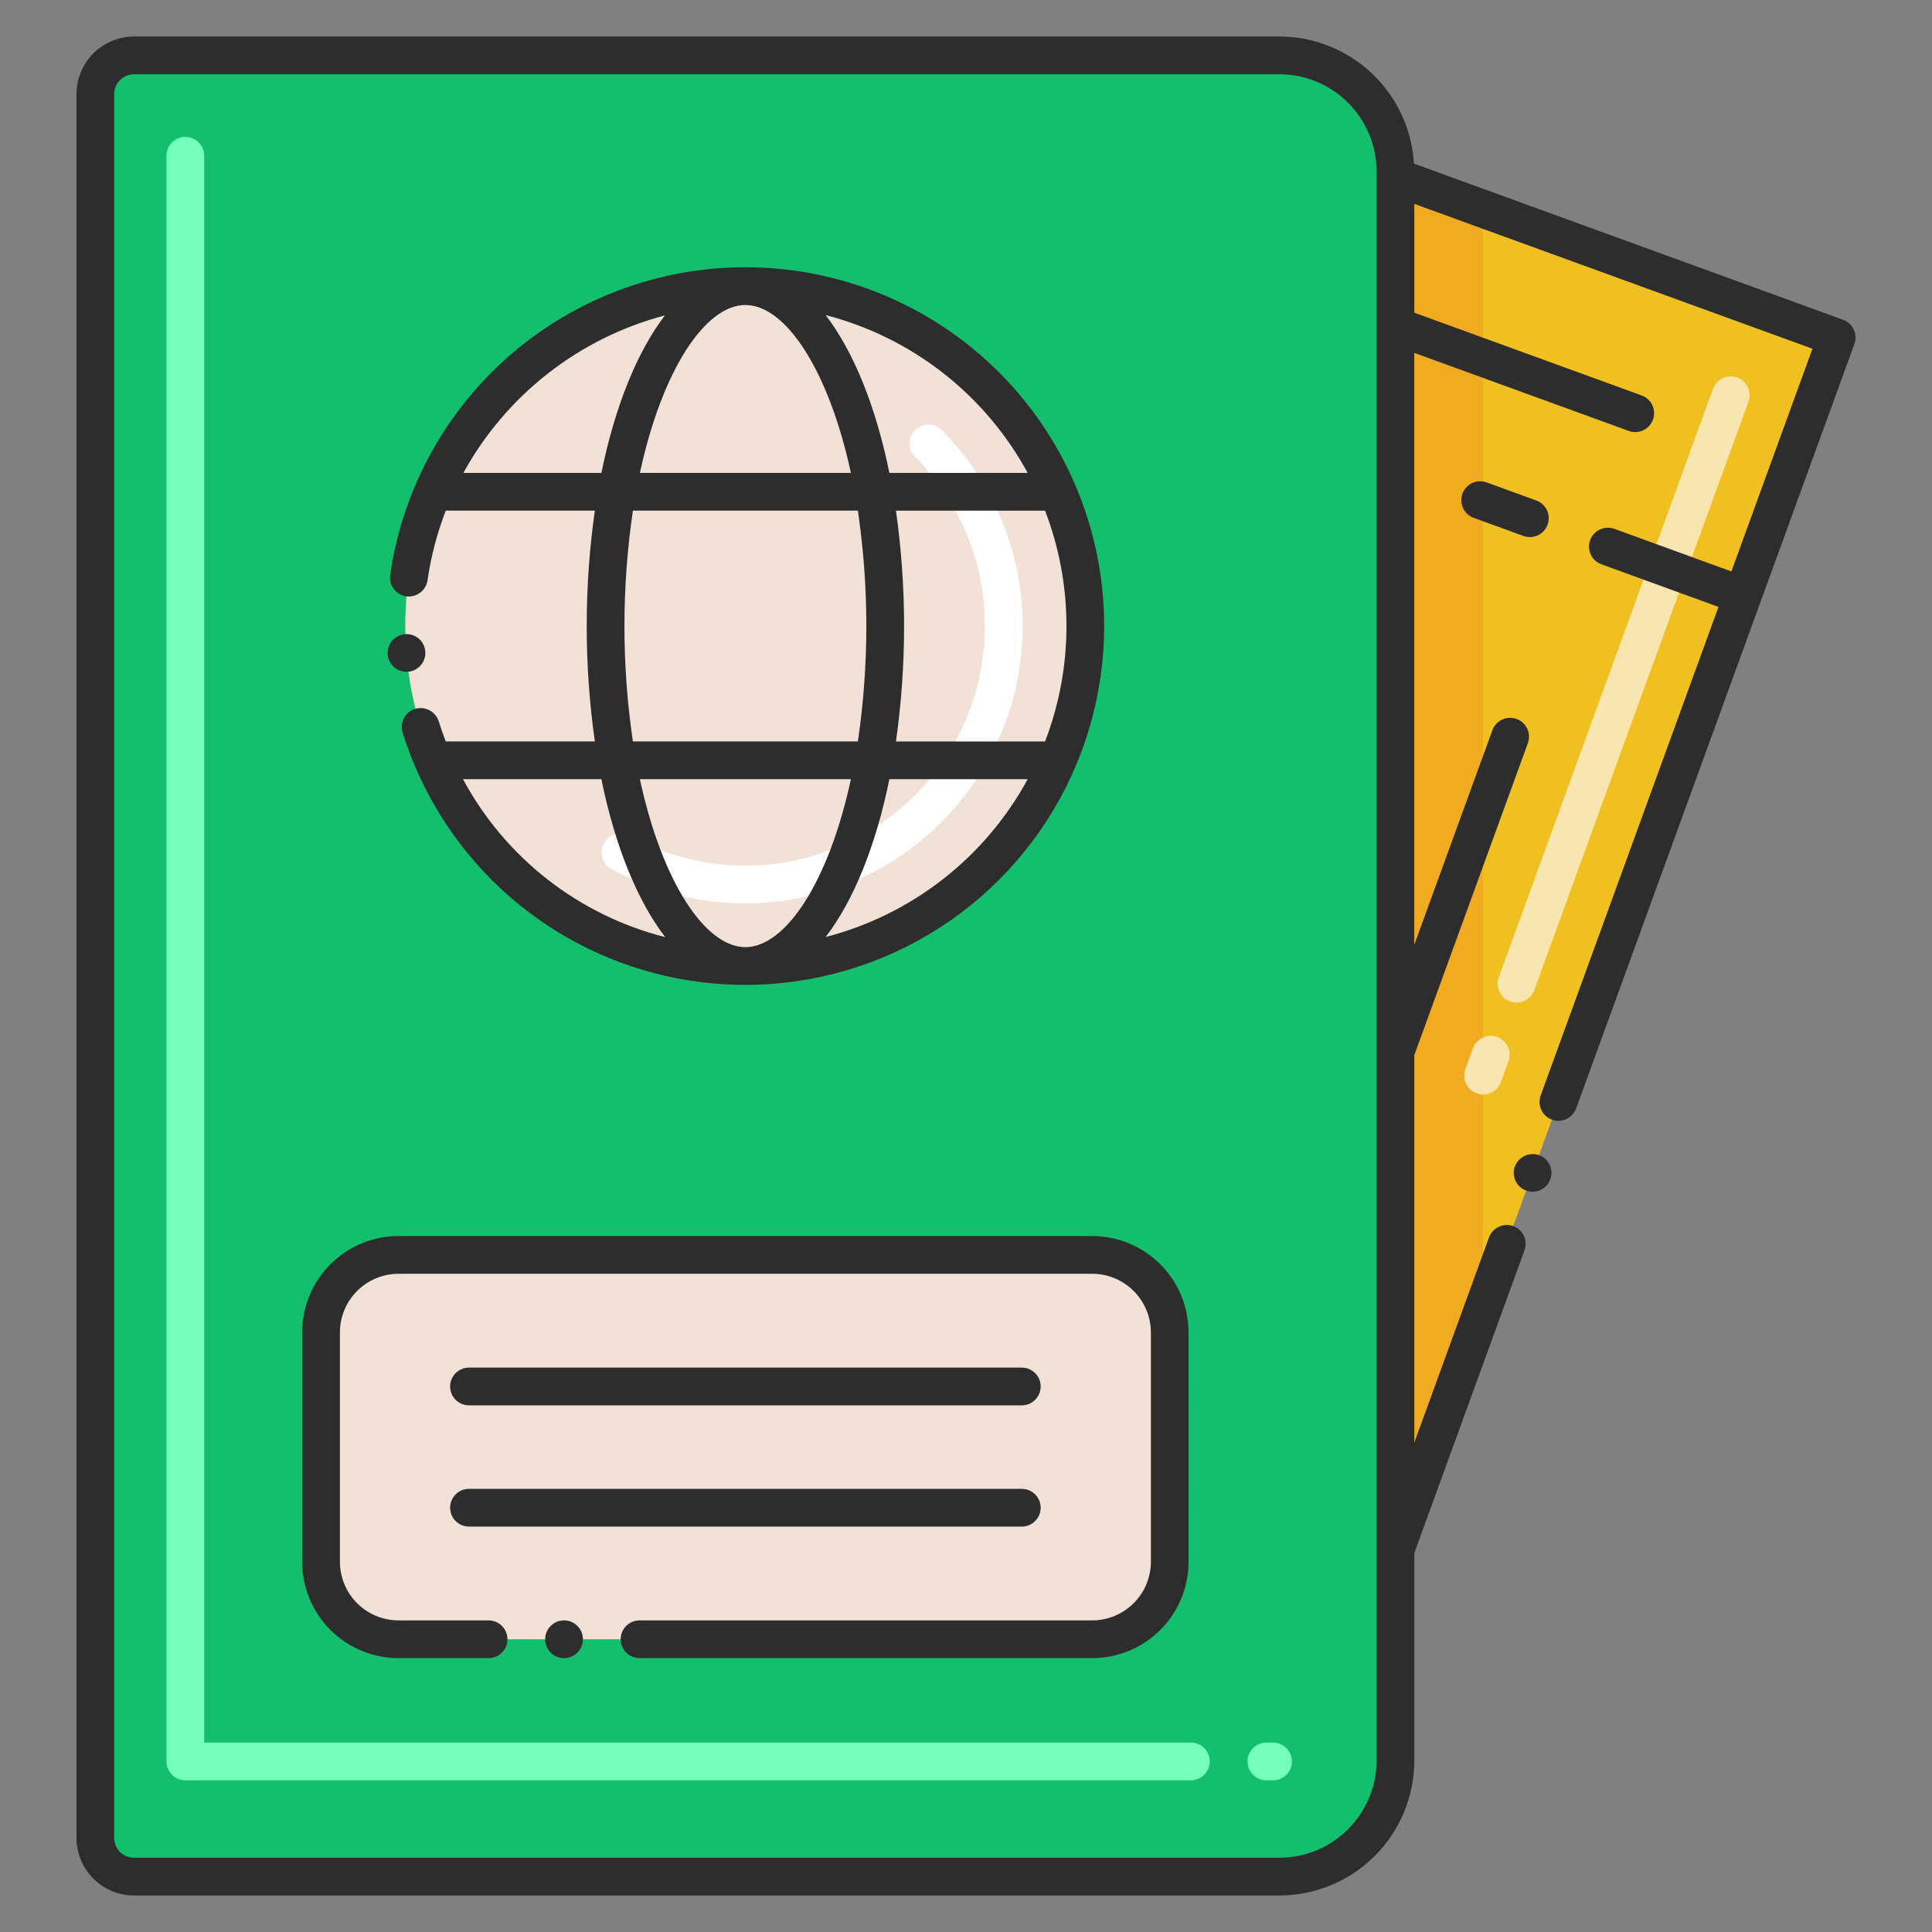 <svg width="120" height="120" viewBox="0 0 120 120" fill="none" xmlns="http://www.w3.org/2000/svg">
<rect x="0" y="0" width="120" height="120" fill="#808080" stroke="none"/>
<path d="M114.079 20.963L92.114 81.309L86.676 96.249V10.992L92.114 12.97L114.079 20.963Z" fill="#F0C020"/>
<path d="M92.114 12.97V81.309L86.676 96.249V10.992L92.114 12.97Z" fill="#F0AB20"/>
<path d="M79.465 3.439H8.325C7.687 3.44 7.076 3.693 6.626 4.144C6.175 4.594 5.922 5.205 5.921 5.843V114.158C5.922 114.795 6.175 115.406 6.626 115.857C7.076 116.307 7.687 116.561 8.325 116.561H79.465C81.376 116.56 83.21 115.8 84.562 114.448C85.914 113.096 86.674 111.263 86.674 109.351V10.649C86.674 8.737 85.914 6.904 84.562 5.552C83.21 4.2 81.376 3.44 79.465 3.439Z" fill="#13BF6D"/>
<path d="M49.665 59.73C61.174 57.865 68.992 47.022 67.126 35.512C65.26 24.003 54.418 16.185 42.908 18.051C31.398 19.916 23.581 30.759 25.446 42.269C27.312 53.778 38.155 61.596 49.665 59.73Z" fill="#F2E1D6"/>
<path d="M67.848 77.945H24.747C22.093 77.945 19.941 80.097 19.941 82.752V97.012C19.941 99.667 22.093 101.819 24.747 101.819H67.848C70.502 101.819 72.654 99.667 72.654 97.012V82.752C72.654 80.097 70.502 77.945 67.848 77.945Z" fill="#F2E1D6"/>
<path d="M91.714 67.913C91.422 67.806 91.185 67.589 91.053 67.307C90.922 67.026 90.908 66.704 91.013 66.413L91.488 65.11C91.594 64.818 91.812 64.58 92.094 64.448C92.376 64.317 92.698 64.303 92.99 64.409C93.282 64.516 93.52 64.734 93.652 65.016C93.783 65.297 93.797 65.62 93.691 65.912L93.216 67.215C93.11 67.506 92.891 67.744 92.61 67.875C92.328 68.006 92.006 68.019 91.714 67.913ZM93.792 62.205C93.5 62.099 93.263 61.881 93.131 61.6C93 61.319 92.986 60.997 93.091 60.705L106.399 24.146C106.506 23.854 106.724 23.616 107.005 23.484C107.287 23.353 107.609 23.339 107.902 23.445C108.194 23.551 108.432 23.769 108.563 24.051C108.695 24.333 108.709 24.655 108.602 24.947L95.294 61.505C95.187 61.797 94.969 62.034 94.687 62.165C94.406 62.296 94.084 62.31 93.792 62.203V62.205Z" fill="#F9E5AF"/>
<path d="M46.297 56.109C43.386 56.11 40.521 55.375 37.969 53.972C37.697 53.822 37.495 53.57 37.409 53.271C37.323 52.972 37.359 52.652 37.509 52.38C37.659 52.107 37.911 51.906 38.21 51.82C38.508 51.734 38.829 51.77 39.101 51.92C42.242 53.65 45.901 54.188 49.407 53.437C52.912 52.685 56.029 50.694 58.185 47.829C60.34 44.964 61.389 41.417 61.139 37.84C60.889 34.264 59.358 30.897 56.825 28.359C56.611 28.138 56.493 27.842 56.496 27.535C56.498 27.228 56.622 26.934 56.839 26.717C57.056 26.499 57.35 26.376 57.657 26.373C57.965 26.371 58.261 26.489 58.482 26.702C60.889 29.113 62.528 32.182 63.191 35.523C63.855 38.864 63.513 42.327 62.209 45.474C60.905 48.621 58.698 51.311 55.866 53.204C53.034 55.097 49.704 56.108 46.297 56.109Z" fill="white"/>
<path d="M79.073 110.578H78.656C78.345 110.578 78.047 110.455 77.828 110.235C77.608 110.015 77.484 109.717 77.484 109.406C77.484 109.096 77.608 108.798 77.828 108.578C78.047 108.358 78.345 108.235 78.656 108.235H79.072C79.382 108.235 79.68 108.358 79.9 108.578C80.12 108.798 80.243 109.096 80.243 109.406C80.243 109.717 80.12 110.015 79.9 110.235C79.68 110.455 79.382 110.578 79.072 110.578H79.073ZM73.97 110.578H11.513C11.202 110.578 10.904 110.455 10.684 110.235C10.464 110.015 10.341 109.717 10.341 109.406V9.675C10.341 9.364 10.464 9.066 10.684 8.847C10.904 8.627 11.202 8.503 11.513 8.503C11.824 8.503 12.122 8.627 12.342 8.847C12.561 9.066 12.685 9.364 12.685 9.675V108.235H73.969C74.279 108.235 74.578 108.358 74.797 108.578C75.017 108.798 75.141 109.096 75.141 109.406C75.141 109.717 75.017 110.015 74.797 110.235C74.578 110.455 74.279 110.578 73.969 110.578H73.97Z" fill="#76FFBA"/>
<path d="M96.125 32.586C96.23 32.294 96.216 31.971 96.084 31.69C95.952 31.409 95.714 31.192 95.422 31.086L92.339 29.963C92.046 29.857 91.724 29.871 91.442 30.002C91.16 30.134 90.942 30.372 90.836 30.664C90.73 30.956 90.744 31.278 90.875 31.56C91.007 31.842 91.245 32.06 91.537 32.166L94.62 33.288C94.765 33.342 94.919 33.365 95.073 33.359C95.227 33.352 95.378 33.315 95.518 33.25C95.658 33.184 95.784 33.092 95.888 32.978C95.992 32.864 96.072 32.731 96.125 32.586Z" fill="#2D2D2D"/>
<path d="M25.341 41.723C25.572 41.705 25.792 41.619 25.974 41.475C26.156 41.332 26.291 41.138 26.363 40.917C26.434 40.697 26.439 40.46 26.376 40.237C26.313 40.014 26.186 39.815 26.01 39.664C25.834 39.514 25.617 39.419 25.387 39.392C25.157 39.364 24.924 39.406 24.717 39.511C24.511 39.615 24.34 39.779 24.226 39.981C24.113 40.183 24.062 40.414 24.08 40.645V40.655C24.107 40.963 24.255 41.248 24.491 41.448C24.727 41.648 25.032 41.747 25.341 41.723Z" fill="#2D2D2D"/>
<path d="M25.228 37.041C25.534 37.081 25.844 37 26.092 36.815C26.34 36.631 26.506 36.357 26.555 36.052V36.047C26.766 34.565 27.147 33.112 27.688 31.716H36.947C36.273 36.471 36.273 41.297 36.947 46.052H27.686C27.529 45.641 27.381 45.224 27.249 44.799C27.153 44.504 26.946 44.259 26.672 44.115C26.397 43.972 26.078 43.941 25.781 44.03C25.634 44.075 25.497 44.149 25.379 44.248C25.26 44.346 25.162 44.467 25.09 44.603C25.019 44.739 24.974 44.888 24.96 45.042C24.946 45.195 24.962 45.35 25.008 45.497C26.42 50.039 29.247 54.011 33.078 56.832C36.908 59.652 41.541 61.173 46.298 61.172C50.57 61.171 54.752 59.943 58.346 57.633C61.94 55.322 64.794 52.028 66.568 48.141C68.343 44.255 68.963 39.94 68.354 35.711C67.746 31.483 65.934 27.518 63.136 24.289C60.338 21.061 56.671 18.704 52.572 17.501C48.472 16.297 44.114 16.298 40.014 17.502C35.915 18.706 32.248 21.062 29.451 24.291C26.653 27.52 24.842 31.485 24.235 35.714C24.192 36.022 24.272 36.333 24.458 36.582C24.644 36.83 24.921 36.995 25.228 37.041ZM28.758 48.396H37.353C38.197 52.539 39.584 55.953 41.319 58.207C38.66 57.532 36.17 56.311 34.007 54.622C31.845 52.933 30.057 50.813 28.758 48.396ZM39.311 31.716H53.284C53.985 36.469 53.985 41.299 53.284 46.052H39.31C38.61 41.299 38.61 36.469 39.311 31.716ZM46.298 58.828C43.814 58.828 41.133 54.821 39.744 48.396H52.852C51.463 54.821 48.782 58.828 46.298 58.828ZM51.281 58.201C53.015 55.947 54.399 52.535 55.242 48.396H63.832C62.524 50.803 60.735 52.916 58.576 54.603C56.417 56.289 53.934 57.514 51.281 58.201H51.281ZM66.239 38.888C66.241 41.338 65.791 43.766 64.911 46.053H55.649C56.323 41.298 56.323 36.471 55.649 31.717H64.91C65.79 34.005 66.241 36.436 66.239 38.888V38.888ZM63.83 29.372H55.241C54.398 25.234 53.013 21.823 51.28 19.569C53.932 20.255 56.415 21.48 58.574 23.166C60.733 24.853 62.522 26.965 63.83 29.372ZM46.299 18.944C48.783 18.944 51.462 22.949 52.852 29.372H39.744C41.134 22.949 43.814 18.944 46.298 18.944H46.299ZM41.3 19.59C39.574 21.844 38.195 25.247 37.354 29.372H28.781C30.096 26.978 31.884 24.877 34.035 23.195C36.188 21.513 38.659 20.287 41.3 19.59Z" fill="#2D2D2D"/>
<path d="M67.847 76.772H24.745C23.161 76.776 21.642 77.407 20.522 78.528C19.402 79.649 18.771 81.168 18.769 82.753V97.013C18.771 98.597 19.401 100.116 20.521 101.236C21.642 102.357 23.161 102.987 24.745 102.989H30.347C30.658 102.989 30.956 102.866 31.176 102.646C31.395 102.426 31.519 102.128 31.519 101.817C31.519 101.506 31.395 101.208 31.176 100.989C30.956 100.769 30.658 100.645 30.347 100.645H24.745C23.783 100.642 22.861 100.258 22.18 99.578C21.5 98.897 21.116 97.975 21.113 97.013V82.753C21.116 81.79 21.499 80.867 22.18 80.186C22.86 79.505 23.782 79.12 24.745 79.116H67.847C68.81 79.12 69.733 79.504 70.415 80.186C71.096 80.867 71.48 81.79 71.484 82.753V97.013C71.48 97.975 71.095 98.898 70.414 99.578C69.733 100.259 68.81 100.642 67.847 100.645H39.722C39.411 100.645 39.113 100.769 38.893 100.989C38.673 101.208 38.55 101.506 38.55 101.817C38.55 102.128 38.673 102.426 38.893 102.646C39.113 102.866 39.411 102.989 39.722 102.989H67.847C69.431 102.987 70.951 102.357 72.071 101.236C73.191 100.116 73.822 98.597 73.823 97.013C73.823 84.025 73.831 95.791 73.823 82.753C73.821 81.168 73.191 79.649 72.07 78.528C70.95 77.407 69.432 76.776 67.847 76.772Z" fill="#2D2D2D"/>
<path d="M35.034 102.989C35.682 102.989 36.206 102.464 36.206 101.817C36.206 101.17 35.682 100.645 35.034 100.645C34.387 100.645 33.862 101.17 33.862 101.817C33.862 102.464 34.387 102.989 35.034 102.989Z" fill="#2D2D2D"/>
<path d="M29.13 87.288H63.466C63.777 87.288 64.075 87.165 64.294 86.945C64.514 86.725 64.638 86.427 64.638 86.116C64.638 85.805 64.514 85.507 64.294 85.288C64.075 85.068 63.777 84.944 63.466 84.944H29.13C28.819 84.944 28.521 85.068 28.301 85.288C28.081 85.507 27.958 85.805 27.958 86.116C27.958 86.427 28.081 86.725 28.301 86.945C28.521 87.165 28.819 87.288 29.13 87.288Z" fill="#2D2D2D"/>
<path d="M29.13 94.819H63.466C63.777 94.819 64.075 94.696 64.294 94.476C64.514 94.256 64.638 93.958 64.638 93.647C64.638 93.337 64.514 93.038 64.294 92.819C64.075 92.599 63.777 92.475 63.466 92.475H29.13C28.819 92.475 28.521 92.599 28.301 92.819C28.081 93.038 27.958 93.337 27.958 93.647C27.958 93.958 28.081 94.256 28.301 94.476C28.521 94.696 28.819 94.819 29.13 94.819Z" fill="#2D2D2D"/>
<path d="M94.092 72.445C94.013 72.663 93.999 72.9 94.054 73.125C94.109 73.35 94.229 73.555 94.4 73.712C94.57 73.868 94.784 73.971 95.013 74.007C95.242 74.042 95.477 74.009 95.687 73.911C95.897 73.813 96.074 73.655 96.194 73.457C96.315 73.258 96.374 73.029 96.363 72.797C96.353 72.566 96.275 72.342 96.137 72.155C96 71.968 95.81 71.826 95.592 71.747C95.3 71.647 94.981 71.664 94.701 71.794C94.422 71.924 94.204 72.158 94.092 72.445Z" fill="#2D2D2D"/>
<path d="M114.478 19.861L87.822 10.162C87.697 8.029 86.762 6.024 85.209 4.557C83.656 3.09 81.601 2.271 79.465 2.267H8.325C7.377 2.269 6.468 2.646 5.798 3.316C5.128 3.986 4.751 4.895 4.75 5.843V114.158C4.751 115.105 5.128 116.014 5.798 116.684C6.468 117.355 7.377 117.732 8.325 117.733H79.465C81.687 117.73 83.817 116.847 85.389 115.275C86.96 113.704 87.844 111.573 87.846 109.351V96.464L94.69 77.653C94.796 77.362 94.782 77.04 94.651 76.759C94.52 76.478 94.283 76.26 93.992 76.153C93.699 76.051 93.379 76.067 93.097 76.197C92.817 76.328 92.597 76.562 92.487 76.852L87.844 89.609V65.538L94.899 46.158C95.005 45.866 94.991 45.543 94.859 45.262C94.728 44.98 94.49 44.762 94.198 44.656C93.906 44.549 93.583 44.563 93.302 44.695C93.02 44.826 92.802 45.064 92.695 45.356L87.843 58.685V21.918L101.166 26.766C101.311 26.818 101.465 26.842 101.618 26.835C101.772 26.829 101.923 26.792 102.063 26.727C102.202 26.662 102.327 26.57 102.431 26.456C102.535 26.343 102.616 26.21 102.669 26.065C102.721 25.921 102.745 25.767 102.738 25.613C102.732 25.459 102.695 25.308 102.63 25.169C102.565 25.029 102.473 24.904 102.359 24.8C102.246 24.696 102.113 24.615 101.968 24.563L87.846 19.423V12.664L112.575 21.661L107.54 35.494L100.27 32.847C100.125 32.795 99.971 32.771 99.817 32.778C99.664 32.784 99.513 32.821 99.373 32.886C99.234 32.951 99.108 33.043 99.004 33.157C98.9 33.27 98.82 33.403 98.767 33.548C98.714 33.693 98.691 33.846 98.697 34C98.704 34.154 98.741 34.305 98.806 34.444C98.871 34.584 98.963 34.709 99.076 34.813C99.19 34.917 99.323 34.998 99.468 35.05L106.739 37.697L95.695 68.039C95.588 68.331 95.602 68.654 95.733 68.936C95.864 69.218 96.102 69.437 96.394 69.544C96.686 69.651 97.009 69.637 97.291 69.506C97.573 69.375 97.792 69.138 97.899 68.845L115.181 21.361C115.287 21.069 115.272 20.747 115.14 20.465C115.008 20.184 114.77 19.967 114.478 19.861ZM85.502 109.351C85.5 110.952 84.863 112.486 83.731 113.618C82.6 114.75 81.065 115.387 79.465 115.389H8.325C7.998 115.389 7.685 115.259 7.454 115.028C7.223 114.797 7.094 114.484 7.093 114.158V5.843C7.094 5.516 7.223 5.203 7.454 4.972C7.685 4.741 7.998 4.612 8.325 4.611H79.465C81.065 4.614 82.6 5.25 83.731 6.382C84.863 7.514 85.5 9.049 85.502 10.649V109.351Z" fill="#2D2D2D"/>
</svg>
